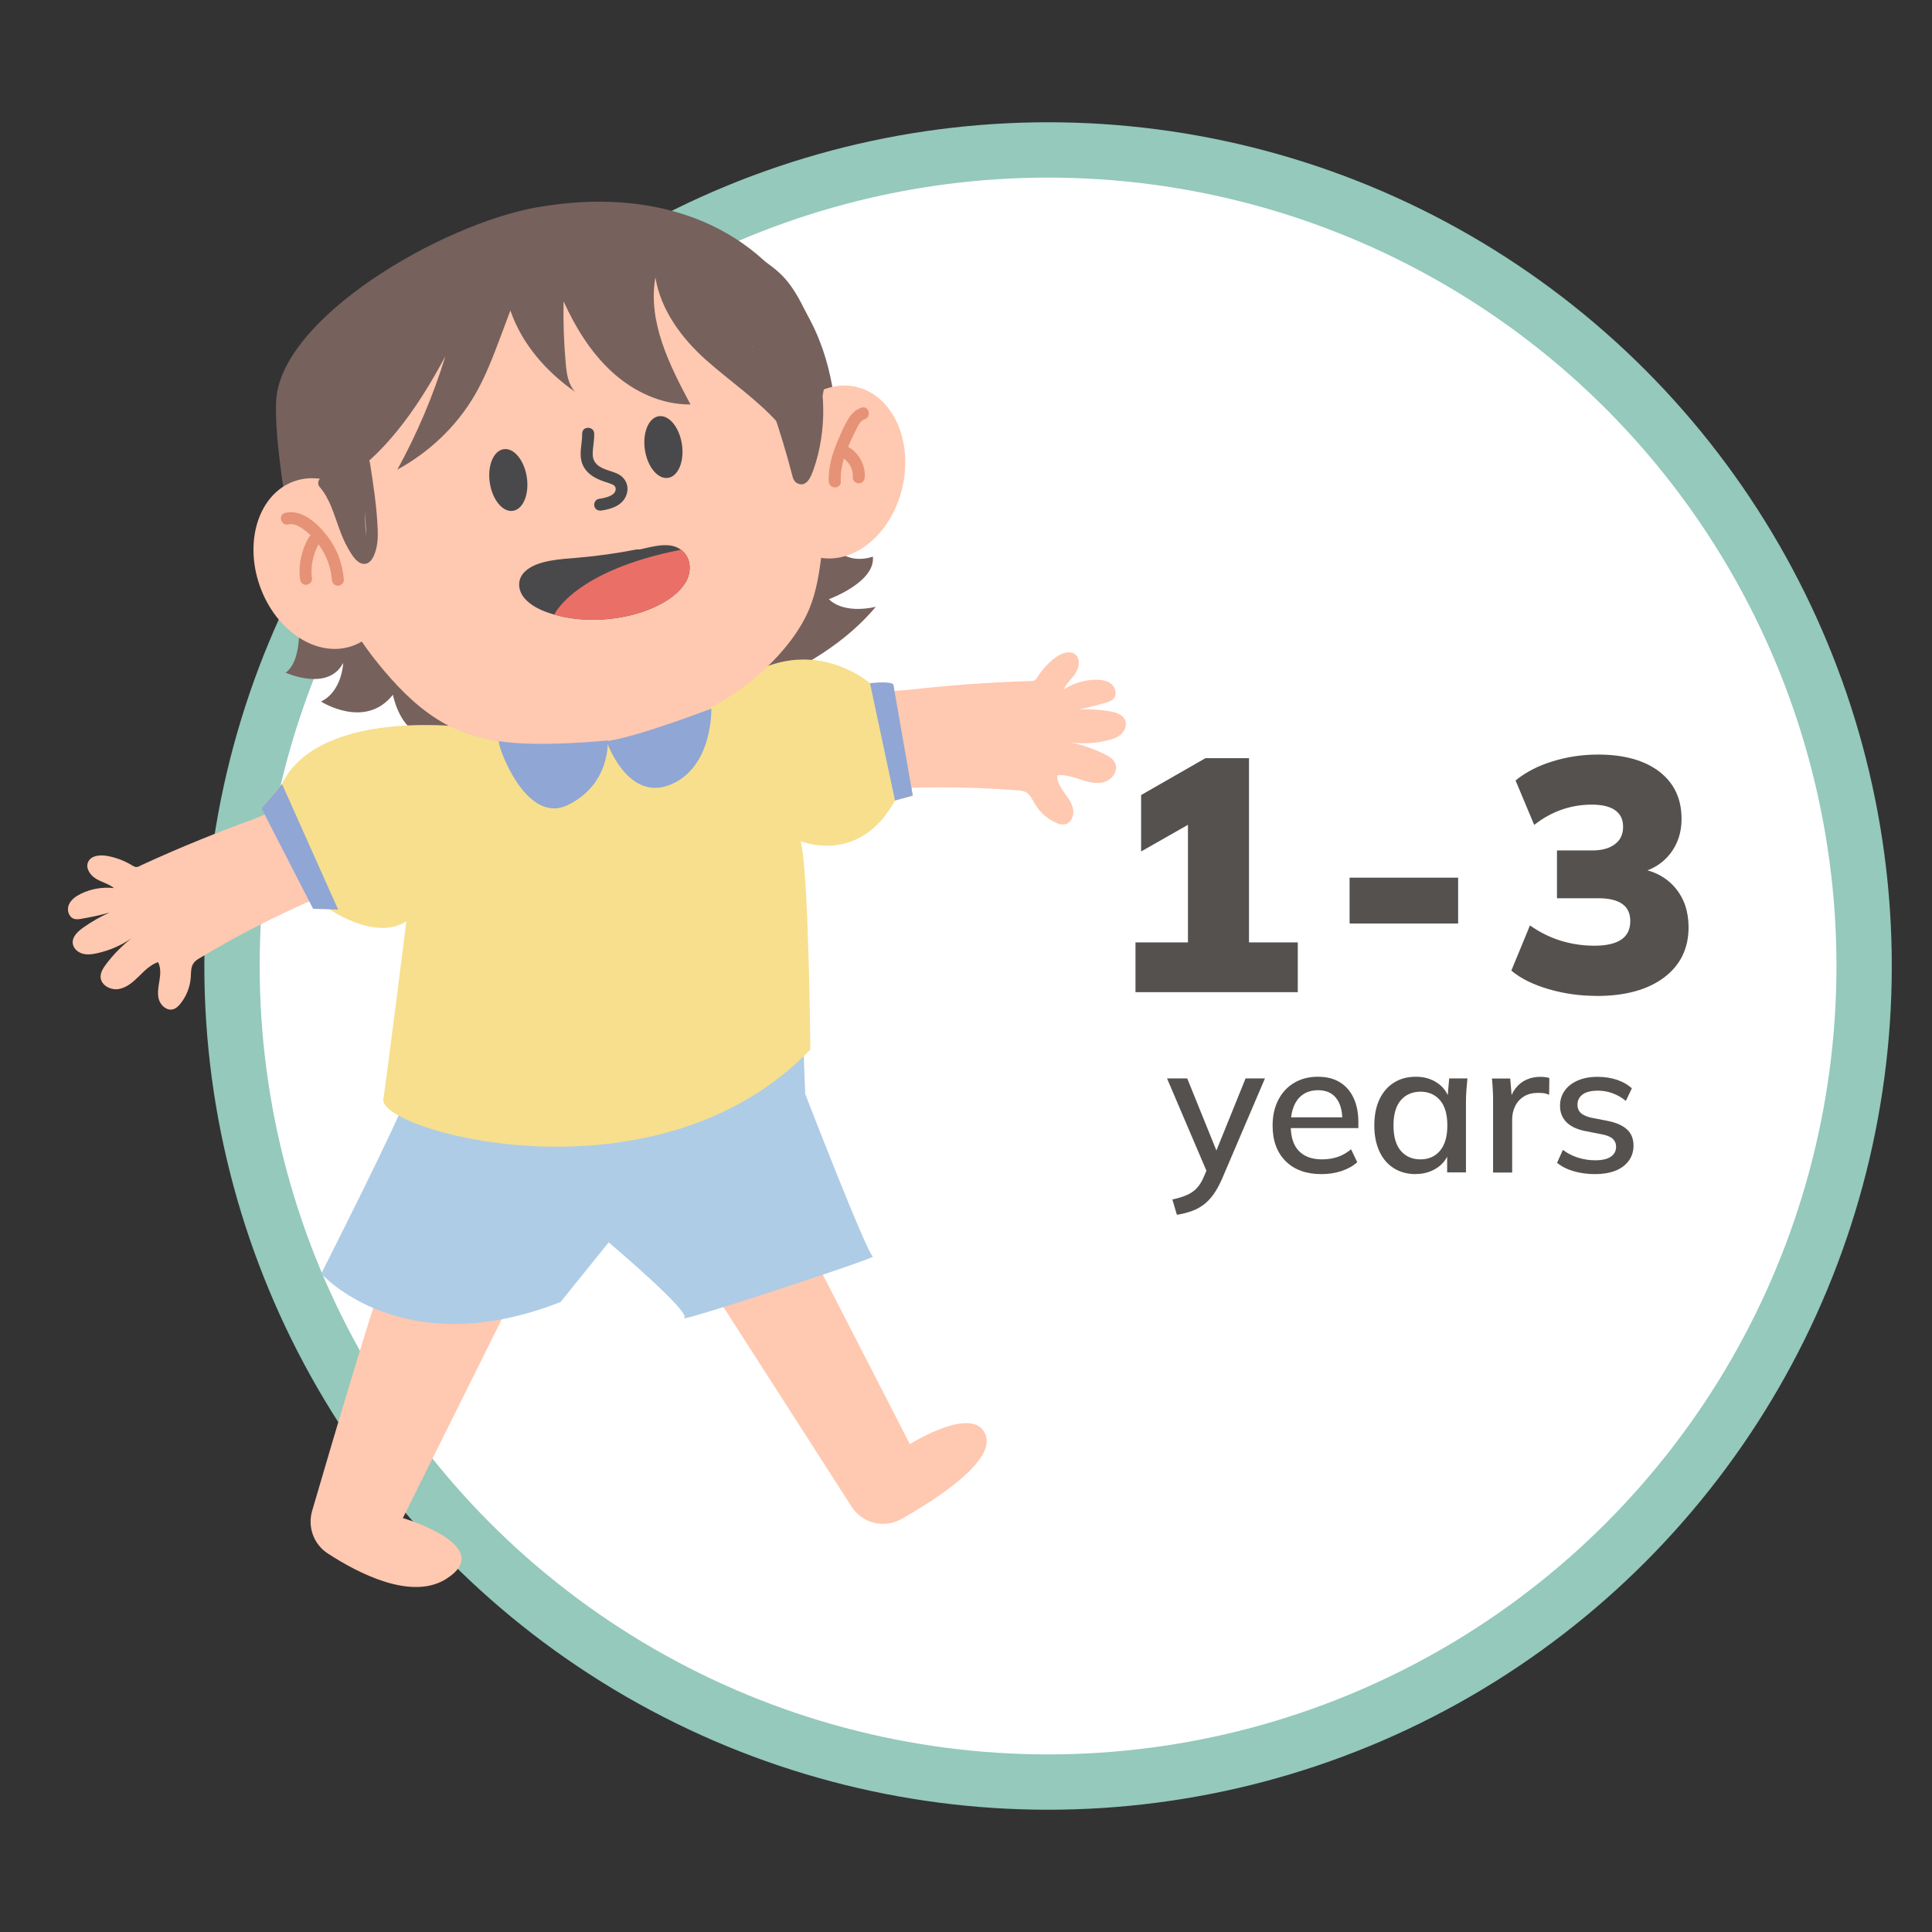 <svg viewBox="0 0 209.52 209.52" xmlns="http://www.w3.org/2000/svg" data-name="Layer 2" id="Layer_2">
  <rect x="0" y="0" width="209.52" height="209.52" fill="#333333" stroke="none"/>
  <defs>
    <style>
      .cls-1 {
        fill: #49494b;
      }

      .cls-2 {
        fill: #fff;
        stroke: #94c9bb;
        stroke-width: 6px;
      }

      .cls-3 {
        fill: none;
      }

      .cls-4 {
        fill: #f7df8d;
      }

      .cls-5 {
        fill: #aecce6;
      }

      .cls-6 {
        fill: #76615d;
      }

      .cls-7 {
        fill: #ffc8b0;
      }

      .cls-8 {
        fill: #90a6d5;
      }

      .cls-9 {
        fill: #e59276;
      }

      .cls-10 {
        fill: #ea7067;
      }

      .cls-11 {
        fill: #55514e;
      }
    </style>
  </defs>
  <g data-name="Layer 1" id="Layer_1-2">
    <rect height="209.52" width="209.52" class="cls-3"></rect>
    <g>
      <circle r="88.5" cy="104.76" cx="113.66" class="cls-2"></circle>
      <g>
        <g>
          <path d="M123.14,107.6v-5.4h5.69v-14.47h3.02l-8.1,4.61v-6.12l6.98-4h4.72v19.98h5.29v5.4h-17.6Z" class="cls-11"></path>
          <path d="M146.36,100.15v-4.97h11.77v4.97h-11.77Z" class="cls-11"></path>
          <path d="M173.11,108c-1.8,0-3.53-.25-5.2-.74-1.67-.49-3.01-1.16-4.01-2l2.02-4.9c1.06.74,2.17,1.3,3.35,1.66,1.18.36,2.39.54,3.64.54s2.27-.22,2.92-.67c.65-.44.97-1.11.97-2,0-.84-.29-1.46-.88-1.87-.59-.41-1.46-.61-2.61-.61h-4.46v-5.18h3.82c1.03,0,1.85-.22,2.45-.67.6-.44.9-1.07.9-1.89s-.29-1.39-.86-1.8c-.58-.41-1.42-.61-2.52-.61-2.3,0-4.39.73-6.26,2.2l-2.02-4.82c1.08-.89,2.41-1.58,4-2.07,1.58-.49,3.23-.74,4.93-.74,2.83,0,5.05.62,6.66,1.85,1.61,1.24,2.41,2.95,2.41,5.13,0,1.46-.41,2.72-1.24,3.78-.83,1.06-1.96,1.75-3.4,2.09v-.5c1.68.26,3,.97,3.96,2.11.96,1.14,1.44,2.56,1.44,4.27,0,2.3-.89,4.12-2.66,5.45-1.78,1.33-4.21,2-7.31,2Z" class="cls-11"></path>
        </g>
        <g>
          <path d="M127.63,131.74l-.49-1.66c.63-.13,1.16-.3,1.59-.49.42-.19.78-.44,1.06-.74.28-.3.53-.69.73-1.16l.51-1.19-.04.83-4.43-10.38h2.19l3.44,8.5h-.55l3.44-8.5h2.1l-4.67,10.93c-.3.67-.61,1.24-.95,1.7-.34.46-.7.83-1.09,1.11-.39.28-.82.51-1.29.67-.47.16-.98.29-1.54.38Z" class="cls-11"></path>
          <path d="M143.31,127.33c-1.65,0-2.94-.47-3.88-1.4-.94-.93-1.42-2.22-1.42-3.86,0-1.07.21-2,.62-2.79.41-.8.98-1.41,1.72-1.85.74-.44,1.59-.66,2.56-.66s1.76.2,2.41.61c.65.4,1.14.97,1.48,1.71.34.74.51,1.6.51,2.6v.65h-7.69v-1.17h6.29l-.34.26c0-1.01-.23-1.8-.68-2.36-.45-.56-1.1-.84-1.95-.84-.94,0-1.67.33-2.19.98-.51.65-.77,1.55-.77,2.7v.2c0,1.2.29,2.1.88,2.71.59.61,1.42.91,2.5.91.59,0,1.15-.08,1.67-.25.52-.17,1.01-.45,1.49-.84l.67,1.4c-.47.42-1.05.74-1.72.96-.67.22-1.39.33-2.14.33Z" class="cls-11"></path>
          <path d="M153.54,127.33c-.9,0-1.69-.21-2.37-.63-.67-.42-1.2-1.02-1.57-1.82-.37-.8-.56-1.74-.56-2.83s.19-2.05.56-2.83c.37-.78.89-1.39,1.57-1.81.67-.43,1.46-.64,2.37-.64s1.67.22,2.33.67c.66.44,1.1,1.05,1.31,1.82h-.22l.2-2.31h1.98c-.04.42-.08.83-.11,1.24s-.05.81-.05,1.2v7.75h-2.04v-2.27h.22c-.22.76-.66,1.35-1.33,1.79-.67.44-1.43.66-2.3.66ZM154.05,125.73c.88,0,1.58-.31,2.11-.93.53-.62.8-1.54.8-2.75s-.27-2.13-.8-2.74-1.24-.92-2.11-.92-1.6.31-2.13.92c-.53.61-.8,1.53-.8,2.74s.26,2.13.79,2.75c.53.62,1.24.93,2.14.93Z" class="cls-11"></path>
          <path d="M161.92,127.15v-7.67c0-.42,0-.84-.03-1.26-.02-.42-.05-.85-.09-1.26h1.98l.22,2.63h-.32c.13-.63.36-1.16.69-1.58s.72-.73,1.18-.93.95-.3,1.47-.3c.22,0,.4.01.55.03.15.02.3.05.45.09l-.02,1.82c-.23-.09-.43-.15-.6-.17-.17-.02-.37-.03-.62-.03-.59,0-1.1.13-1.52.39s-.74.62-.95,1.06c-.22.45-.32.92-.32,1.44v5.75h-2.06Z" class="cls-11"></path>
          <path d="M172.99,127.33c-.85,0-1.63-.11-2.35-.32s-1.31-.52-1.78-.91l.63-1.4c.5.38,1.05.66,1.66.85s1.23.28,1.86.28c.74,0,1.3-.13,1.68-.39.38-.26.57-.62.57-1.08,0-.35-.12-.63-.35-.85s-.62-.38-1.16-.49l-1.94-.38c-.86-.19-1.52-.51-1.96-.97-.45-.46-.67-1.05-.67-1.76,0-.61.17-1.15.5-1.62s.8-.84,1.42-1.11c.61-.27,1.33-.4,2.15-.4.76,0,1.46.11,2.1.32.65.22,1.19.53,1.62.93l-.65,1.36c-.42-.35-.89-.62-1.42-.82-.53-.2-1.06-.29-1.6-.29-.76,0-1.31.14-1.68.42s-.55.65-.55,1.11c0,.35.11.64.33.86s.58.39,1.06.52l1.94.38c.92.19,1.6.5,2.06.93.46.43.69,1.01.69,1.74,0,.63-.18,1.19-.53,1.66s-.84.83-1.46,1.07c-.62.24-1.35.36-2.19.36Z" class="cls-11"></path>
        </g>
      </g>
      <g>
        <path d="M15.2,93.9c-.15.07-.31.14-.48.12-.14-.02-.27-.1-.39-.17-.83-.51-1.76-.86-2.72-1.03-.78-.14-1.78-.04-2.07.7-.27.67.26,1.42.89,1.79s1.37.54,1.93,1c-1.23-.14-2.49.08-3.6.62-.54.27-1.07.64-1.3,1.2s-.01,1.32.56,1.51c.26.08.53.05.8,0,1.02-.17,2.04-.39,3.04-.67-.99.45-1.94.99-2.83,1.62-.59.42-1.23,1.01-1.14,1.73.07.54.54.95,1.06,1.1s1.08.07,1.6-.05c1.32-.29,2.59-.84,3.71-1.61-1.04.81-1.97,1.76-2.76,2.81-.31.42-.62.89-.59,1.41.05.87,1.08,1.42,1.95,1.28s1.57-.76,2.19-1.37,1.26-1.27,2.09-1.55c.32.6.26,1.34.15,2.01s-.25,1.38-.06,2.04.86,1.24,1.52,1.07c.34-.09.61-.35.83-.63.65-.81,1.04-1.82,1.11-2.86.03-.53,0-1.1.31-1.53.17-.24.43-.4.68-.55,4.7-2.82,9.63-5.28,14.71-7.35.48-.2-1.5-4.18-1.73-4.55-.83-1.34-2.02-2.81-3.4-3.62s-2.5,0-3.84.49c-1.92.7-3.84,1.44-5.73,2.21-2.19.89-4.36,1.83-6.5,2.82Z" class="cls-7"></path>
        <path d="M111.75,73.86c.17,0,.34-.01.48-.1.12-.08.2-.21.27-.33.52-.82,1.19-1.55,1.97-2.13.64-.47,1.57-.82,2.17-.3.55.48.39,1.39,0,2s-.98,1.09-1.28,1.76c1.04-.67,2.27-1.04,3.5-1.05.6,0,1.25.1,1.7.5s.6,1.18.17,1.6c-.19.19-.46.28-.71.36-.99.31-2,.56-3.02.76,1.09-.04,2.18.02,3.25.19.72.11,1.55.35,1.79,1.04.18.51-.06,1.09-.46,1.46s-.93.54-1.46.67c-1.32.33-2.69.4-4.04.22,1.29.26,2.54.7,3.72,1.28.47.23.95.52,1.15,1,.34.81-.34,1.75-1.17,2.01s-1.74.02-2.57-.25-1.69-.58-2.56-.46c-.02.69.37,1.31.77,1.87s.84,1.12.96,1.8-.21,1.49-.89,1.63c-.35.07-.71-.04-1.03-.19-.94-.44-1.74-1.17-2.26-2.07-.27-.46-.49-.99-.96-1.23-.26-.14-.56-.16-.86-.19-5.47-.43-10.97-.44-16.44-.02-.52.04-.52-4.41-.48-4.85.15-1.57.55-3.42,1.43-4.76s2.24-1.12,3.65-1.27c2.04-.23,4.07-.42,6.12-.58,2.36-.18,4.72-.3,7.08-.37Z" class="cls-7"></path>
        <path d="M42.44,136.41c-.56.15-6.41,19.96-8.59,27.44-.51,1.75.17,3.63,1.7,4.62,3.3,2.15,9.09,5.16,12.87,2.74,5.53-3.55-4.73-6.58-4.73-6.58l13.64-27.42-14.89-.8Z" class="cls-7"></path>
        <path d="M77.39,140.08l14.96,23.31c1.16,1.81,3.52,2.4,5.39,1.35,4.08-2.31,10.26-6.36,9.13-9.18-1.31-3.28-8.2,1.05-8.2,1.05l-10.61-20.66-10.68,4.13Z" class="cls-7"></path>
        <path d="M43.69,119.67c.33.29-8.85,18.45-8.85,18.45,0,0,8.71,9.85,25.95,3.08l5.22-6.47s8.99,7.59,8.19,8.2,21.04-6.57,20.47-6.67-7.35-17.63-7.35-17.63l-.22-6.01s-43.56,6.92-43.42,7.05Z" class="cls-5"></path>
        <path d="M58.38,22.45c-10.66,1.86-28.13,12.17-28.44,21.15-.31,8.98,5.07,26.45,1.04,29.35,0,0,4.61,2.11,6.24-1.07,0,0-.1,3.09-2.41,4.2,0,0,4.8,3.08,7.8-.74,0,0,.62,3.32,2.77,4.18s36.92,1.45,49.6-13.72c0,0-3.31.9-5.09-.82,0,0,5.07-1.84,4.77-4.62,0,0-3.69,1.48-5.07-2.78,0,0,3.73-13.53-2.15-23.61-5.87-10.08-16.87-13.63-29.06-11.51Z" class="cls-6"></path>
        <path d="M51.79,79c-7.24-.95-18.09-.47-21.21,6.02l-2.22,2.65,6.93,10.65s5.27,3.89,8.78,1.58c0,0-2,15.94-2.5,19.33s29.56,11.97,46.31-5.4c0,0-.17-19.46-1.06-22.62,0,0,6.32,2.71,10.24-4.39l1.93-.53-2.11-12.06-2.53-.13s-5.32-4.73-12.27-1.37c0,0-10.87,7.93-20.72,7.25s-5.91-.49-9.58-.97Z" class="cls-4"></path>
        <ellipse transform="translate(-18.39 15.21) rotate(-19.5)" ry="9.47" rx="7.31" cy="61.12" cx="35.07" class="cls-7"></ellipse>
        <ellipse transform="translate(20.83 128.43) rotate(-77.28)" ry="7.31" rx="9.47" cy="51.19" cx="90.74" class="cls-7"></ellipse>
        <path d="M42.41,73.61c1.94,2.18,4.18,4.16,6.83,5.38,2.69,1.24,5.68,1.65,8.63,1.78,9.98.43,20.58-2.67,27.06-10.28,1.16-1.36,2.17-2.85,2.85-4.49.76-1.86,1.07-3.88,1.32-5.88,1.16-9.34.78-19.8-5.51-26.81-4.26-4.75-10.76-7.14-17.14-7.2-6.38-.06-12.64,2.04-18.21,5.14-3.53,1.96-6.93,4.43-9.01,7.9-3.03,5.06-4.18,13.05-4.17,18.92s3.73,11.48,7.34,15.53Z" class="cls-7"></path>
        <path d="M35.51,53.13c5.81-3.02,9.7-8.73,12.79-14.5-1.31,4.26-3.06,8.39-5.21,12.3,3.42-1.87,6.36-4.63,8.34-7.99,1.21-2.05,2.05-4.29,2.89-6.52.34-.92.69-1.83,1.03-2.75,1.24,3.62,3.87,6.62,7.01,8.82-.75-.82-.92-2-1.01-3.1-.2-2.23-.28-4.47-.23-6.71,1.3,2.85,2.97,5.58,5.28,7.68,2.32,2.11,5.35,3.54,8.48,3.5-2.29-4.29-4.66-9-3.8-13.78.55,3.5,2.83,6.59,5.48,8.95s5.64,4.35,7.98,7.02c-1-2.86-2-5.71-3-8.57,1.8,2.8,4.19,5.21,6.97,7.04.98-1.47,1.13-3.87.81-5.61s-1.09-3.36-1.87-4.95c-.67-1.35-1.37-2.71-2.38-3.82-1.13-1.24-2.59-2.11-4.03-2.97-1.8-1.07-3.61-2.14-5.59-2.8-1.54-.51-3.16-.75-4.77-.91-4.61-.44-9.29-.13-13.81.89-6.51,1.48-12.8,4.57-17.2,9.59s-5.78,12.71-4.14,19.18Z" class="cls-6"></path>
        <g>
          <path d="M74.33,63.17c-.66,1.13-1.95,2.04-3.4,2.69-2.96,1.33-6.75,1.71-10,1l-.82-.21c-1.31-.36-2.54-.94-3.25-1.8-.71-.85-.8-2.02.05-2.85,1.3-1.27,3.92-1.36,5.88-1.53,2.09-.18,4.17-.48,6.22-.88h.35c1.57-.35,3.31-.87,4.5.04.02.01.05.03.07.05,1.1.91,1.05,2.41.41,3.49Z" class="cls-1"></path>
          <path d="M74.33,63.17c-.66,1.13-1.95,2.04-3.4,2.69-2.96,1.33-6.75,1.71-10,1l-.82-.21s2.12-4.76,13.74-7.03c.02.01.05.03.07.05,1.1.91,1.05,2.41.41,3.49Z" class="cls-10"></path>
        </g>
        <ellipse transform="translate(-6.41 11.25) rotate(-8.56)" ry="3.38" rx="2.03" cy="48.48" cx="71.94" class="cls-1"></ellipse>
        <ellipse transform="translate(-7.13 8.78) rotate(-8.56)" ry="3.38" rx="2.03" cy="52.06" cx="55.12" class="cls-1"></ellipse>
        <path d="M63.13,47.01c.03.99-.31,1.98-.08,2.97.21.92.93,1.58,1.76,1.96.4.19.82.32,1.24.46.26.09.65.2.71.51.15.89-1.29,1.11-1.85,1.2-.35.06-.54.49-.45.8.1.37.45.51.8.45,1.02-.16,2.13-.5,2.6-1.51s.05-2.06-.97-2.51c-.79-.35-1.86-.46-2.38-1.24-.27-.4-.25-.91-.21-1.37.05-.57.16-1.14.14-1.71-.02-.83-1.32-.84-1.3,0h0Z" class="cls-1"></path>
        <path d="M31.27,56.87c.68-.17,1.38.32,1.89.72s1.02.93,1.42,1.48c.8,1.11,1.31,2.43,1.41,3.8.03.35.28.65.65.65.33,0,.67-.3.65-.65-.13-1.7-.73-3.34-1.77-4.7s-2.76-2.99-4.59-2.55c-.81.2-.47,1.45.34,1.25h0Z" class="cls-9"></path>
        <path d="M33.46,58.33c-.76,1.33-1.11,2.91-.93,4.44.04.34.27.66.65.65.32-.01.69-.29.65-.65s-.06-.71-.04-1.07c0-.17.02-.33.04-.5-.01.1.01-.09.02-.11.02-.09.03-.19.05-.28.07-.33.16-.65.27-.96.11-.29.23-.56.42-.88.17-.29.08-.72-.23-.89s-.71-.08-.89.23h0Z" class="cls-9"></path>
        <path d="M91.18,52.24c-.07-1.36.32-2.66.84-3.9.26-.61.55-1.21.85-1.81.2-.4.45-.92.9-1.07.79-.26.45-1.51-.34-1.25-.66.22-1.12.69-1.47,1.28-.39.65-.7,1.36-1,2.06-.65,1.48-1.15,3.04-1.08,4.68.04.83,1.34.83,1.3,0h0Z" class="cls-9"></path>
        <path d="M91.05,49.48c.13.06.25.12.37.19.06.04.13.08.19.13.07.05-.12-.1-.02-.01.03.02.05.04.08.07.1.09.2.19.29.3,0,0,.07.08.07.08-.05-.07-.07-.09-.04-.05.01.02.02.03.04.05.04.06.08.11.11.17s.07.12.1.18c.02.03.03.06.05.09.06.12-.02,0,0-.02-.01.02.06.17.07.19.02.07.04.13.06.2s.03.13.04.2c0,.02,0,.04.01.06,0,.05,0,.03,0-.07,0,.03,0,.08.01.1.01.14.01.29,0,.43-.03.34.32.66.65.65.37-.02.62-.29.65-.65.11-1.4-.76-2.87-2.05-3.43-.17-.07-.32-.12-.5-.07-.15.04-.31.16-.39.3-.15.28-.1.74.23.89h0Z" class="cls-9"></path>
        <path d="M34.67,52.81c1.08,1.25,1.52,2.89,2.08,4.41.28.77.58,1.53.99,2.24.34.59.88,1.56,1.6,1.68.89.15,1.29-.95,1.46-1.64.23-.93.18-1.9.12-2.84-.13-2.17-.47-4.32-.8-6.47-.08-.51-.76-.58-1.08-.29-1.08,1-.82,2.89-.82,4.21,0,1.74.1,3.48.27,5.22h1.3c-.31-2.48-.85-4.91-1.65-7.29-.2-.59-1.08-.64-1.25,0-.3,1.1.09,2.35.38,3.42.3,1.13.71,2.23,1.19,3.29.34.76,1.45.1,1.12-.65-.89-2-1.78-3.99-2.69-5.98-.3-.66-1.43-.19-1.18.5l1.5,4.18c.28.78,1.44.48,1.25-.34-.2-.87-.32-1.74-.35-2.63-.01-.42,0-.84.03-1.26.01-.19,0-1.09.16-1.21l-.46.19c-.18,0-.01.17.02.27.05.14.08.28.09.43.05.67,1.17.94,1.27.17.13-.99.34-1.95.61-2.91.23-.8-1.02-1.15-1.25-.34-.28.96-.48,1.93-.61,2.91l1.27.17c-.05-.67-.28-1.58-.94-1.91-.85-.42-1.24.45-1.34,1.12-.26,1.79-.17,3.59.24,5.34l1.25-.34-1.5-4.18-1.18.5c.91,1.99,1.81,3.98,2.69,5.98l1.12-.65c-.4-.9-.74-1.84-1-2.79-.24-.86-.67-2.04-.43-2.92h-1.25c.75,2.26,1.3,4.58,1.6,6.94.1.81,1.38.84,1.3,0-.15-1.52-.24-3.04-.26-4.56-.01-.73,0-1.45.01-2.18.01-.59-.05-1.33.42-1.77l-1.08-.29c.29,1.85.58,3.71.72,5.58.06.82.14,1.67.05,2.49-.04.4-.13.8-.31,1.15-.04.08-.09.16-.14.24.42,0,.52-.1.3-.27-.05-.13-.22-.26-.3-.38-1.62-2.29-1.75-5.29-3.62-7.45-.55-.63-1.46.29-.92.92h0Z" class="cls-6"></path>
        <path d="M81.95,39.66c.9,2.18,1.72,4.39,2.44,6.63.36,1.12.7,2.25,1.02,3.38.16.57.31,1.14.46,1.71.11.42.2.85.63,1.05,1,.45,1.47-.8,1.72-1.5.38-1.07.65-2.18.82-3.3.35-2.23.31-4.46-.09-6.68-.11-.6-.89-.56-1.18-.15-.55.77-.67,1.71-.73,2.63-.05.87,0,1.92-.6,2.62l1.08.29c-.91-2.39-1.8-4.78-2.7-7.17-.26-.71-1.19-.55-1.27.17-.27,2.25.1,4.48.99,6.56l1.12-.65c-.9-2.04-1.55-4.19-1.98-6.38-.16-.82-1.4-.47-1.25.34.64,3.39,1.88,6.64,3.66,9.6.39.66,1.32.2,1.18-.5-.36-1.91-.46-3.83-.34-5.77l-1.27.17c.37,2.43.48,4.88.38,7.34-.03.73,1.1.88,1.27.17.5-2.07.75-4.18.73-6.31,0-.72-1.08-.89-1.27-.17-.51,1.92-.84,3.87-.99,5.85-.06.83,1.22.82,1.3,0,.21-2.42-.46-4.79-1.35-7.02-.38-.96-.74-2.02-1.38-2.85-.28-.37-.62-.68-1.04-.89-.28-.15-.95-.29-1.08-.61l-1.18.5c.45.96.95,1.89,1.51,2.79.39.62,1.37.22,1.18-.5-.3-1.18-.6-2.37-.89-3.56-.2-.81-1.45-.47-1.25.34.29,1.19.59,2.37.89,3.56l1.18-.5c-.56-.9-1.06-1.83-1.51-2.79-.31-.66-1.46-.19-1.18.5.39.97,1.22,1,1.97,1.56s1.1,1.75,1.44,2.58c.89,2.2,1.6,4.49,1.39,6.89h1.3c.14-1.86.46-3.7.94-5.5l-1.27-.17c.02,2.02-.2,4.01-.68,5.97l1.27.17c.11-2.57-.04-5.14-.42-7.68-.11-.76-1.23-.51-1.27.17-.13,2.05.01,4.09.39,6.11l1.18-.5c-1.72-2.87-2.91-6-3.53-9.29l-1.25.34c.45,2.31,1.17,4.53,2.12,6.69.34.76,1.44.1,1.12-.65-.8-1.86-1.05-3.89-.81-5.9l-1.27.17c.89,2.39,1.78,4.79,2.7,7.17.16.42.73.69,1.08.29.66-.77.86-1.68.93-2.67s0-2.01.6-2.84l-1.18-.15c.34,1.9.39,3.85.13,5.76-.13.9-.32,1.79-.58,2.66-.11.37-.42.91-.43,1.29-.19.27-.06.39.4.37l-.06-.23c.01-.23-.15-.57-.21-.8-1-3.76-2.26-7.45-3.74-11.04-.31-.76-1.57-.43-1.25.34h0Z" class="cls-6"></path>
        <path d="M30.58,85.01c-.06.15-2.22,2.65-2.22,2.65l5.59,10.89,2.72.09-6.09-13.63Z" class="cls-8"></path>
        <path d="M96.88,74.22c-.37-.39-2.53-.13-2.53-.13l2.71,12.72,1.93-.53-2.11-12.06Z" class="cls-8"></path>
        <path d="M54.12,80.38c-.36-.06,2.75,9.19,7.44,6.93s4.35-7.01,4.35-7.01c0,0-7.47.77-11.79.08Z" class="cls-8"></path>
        <path d="M65.78,80.39s2.25,6.61,6.91,4.71c4.66-1.9,4.45-8.26,4.45-8.26,0,0-7.78,3.02-11.36,3.54Z" class="cls-8"></path>
      </g>
    </g>
  </g>
</svg>
